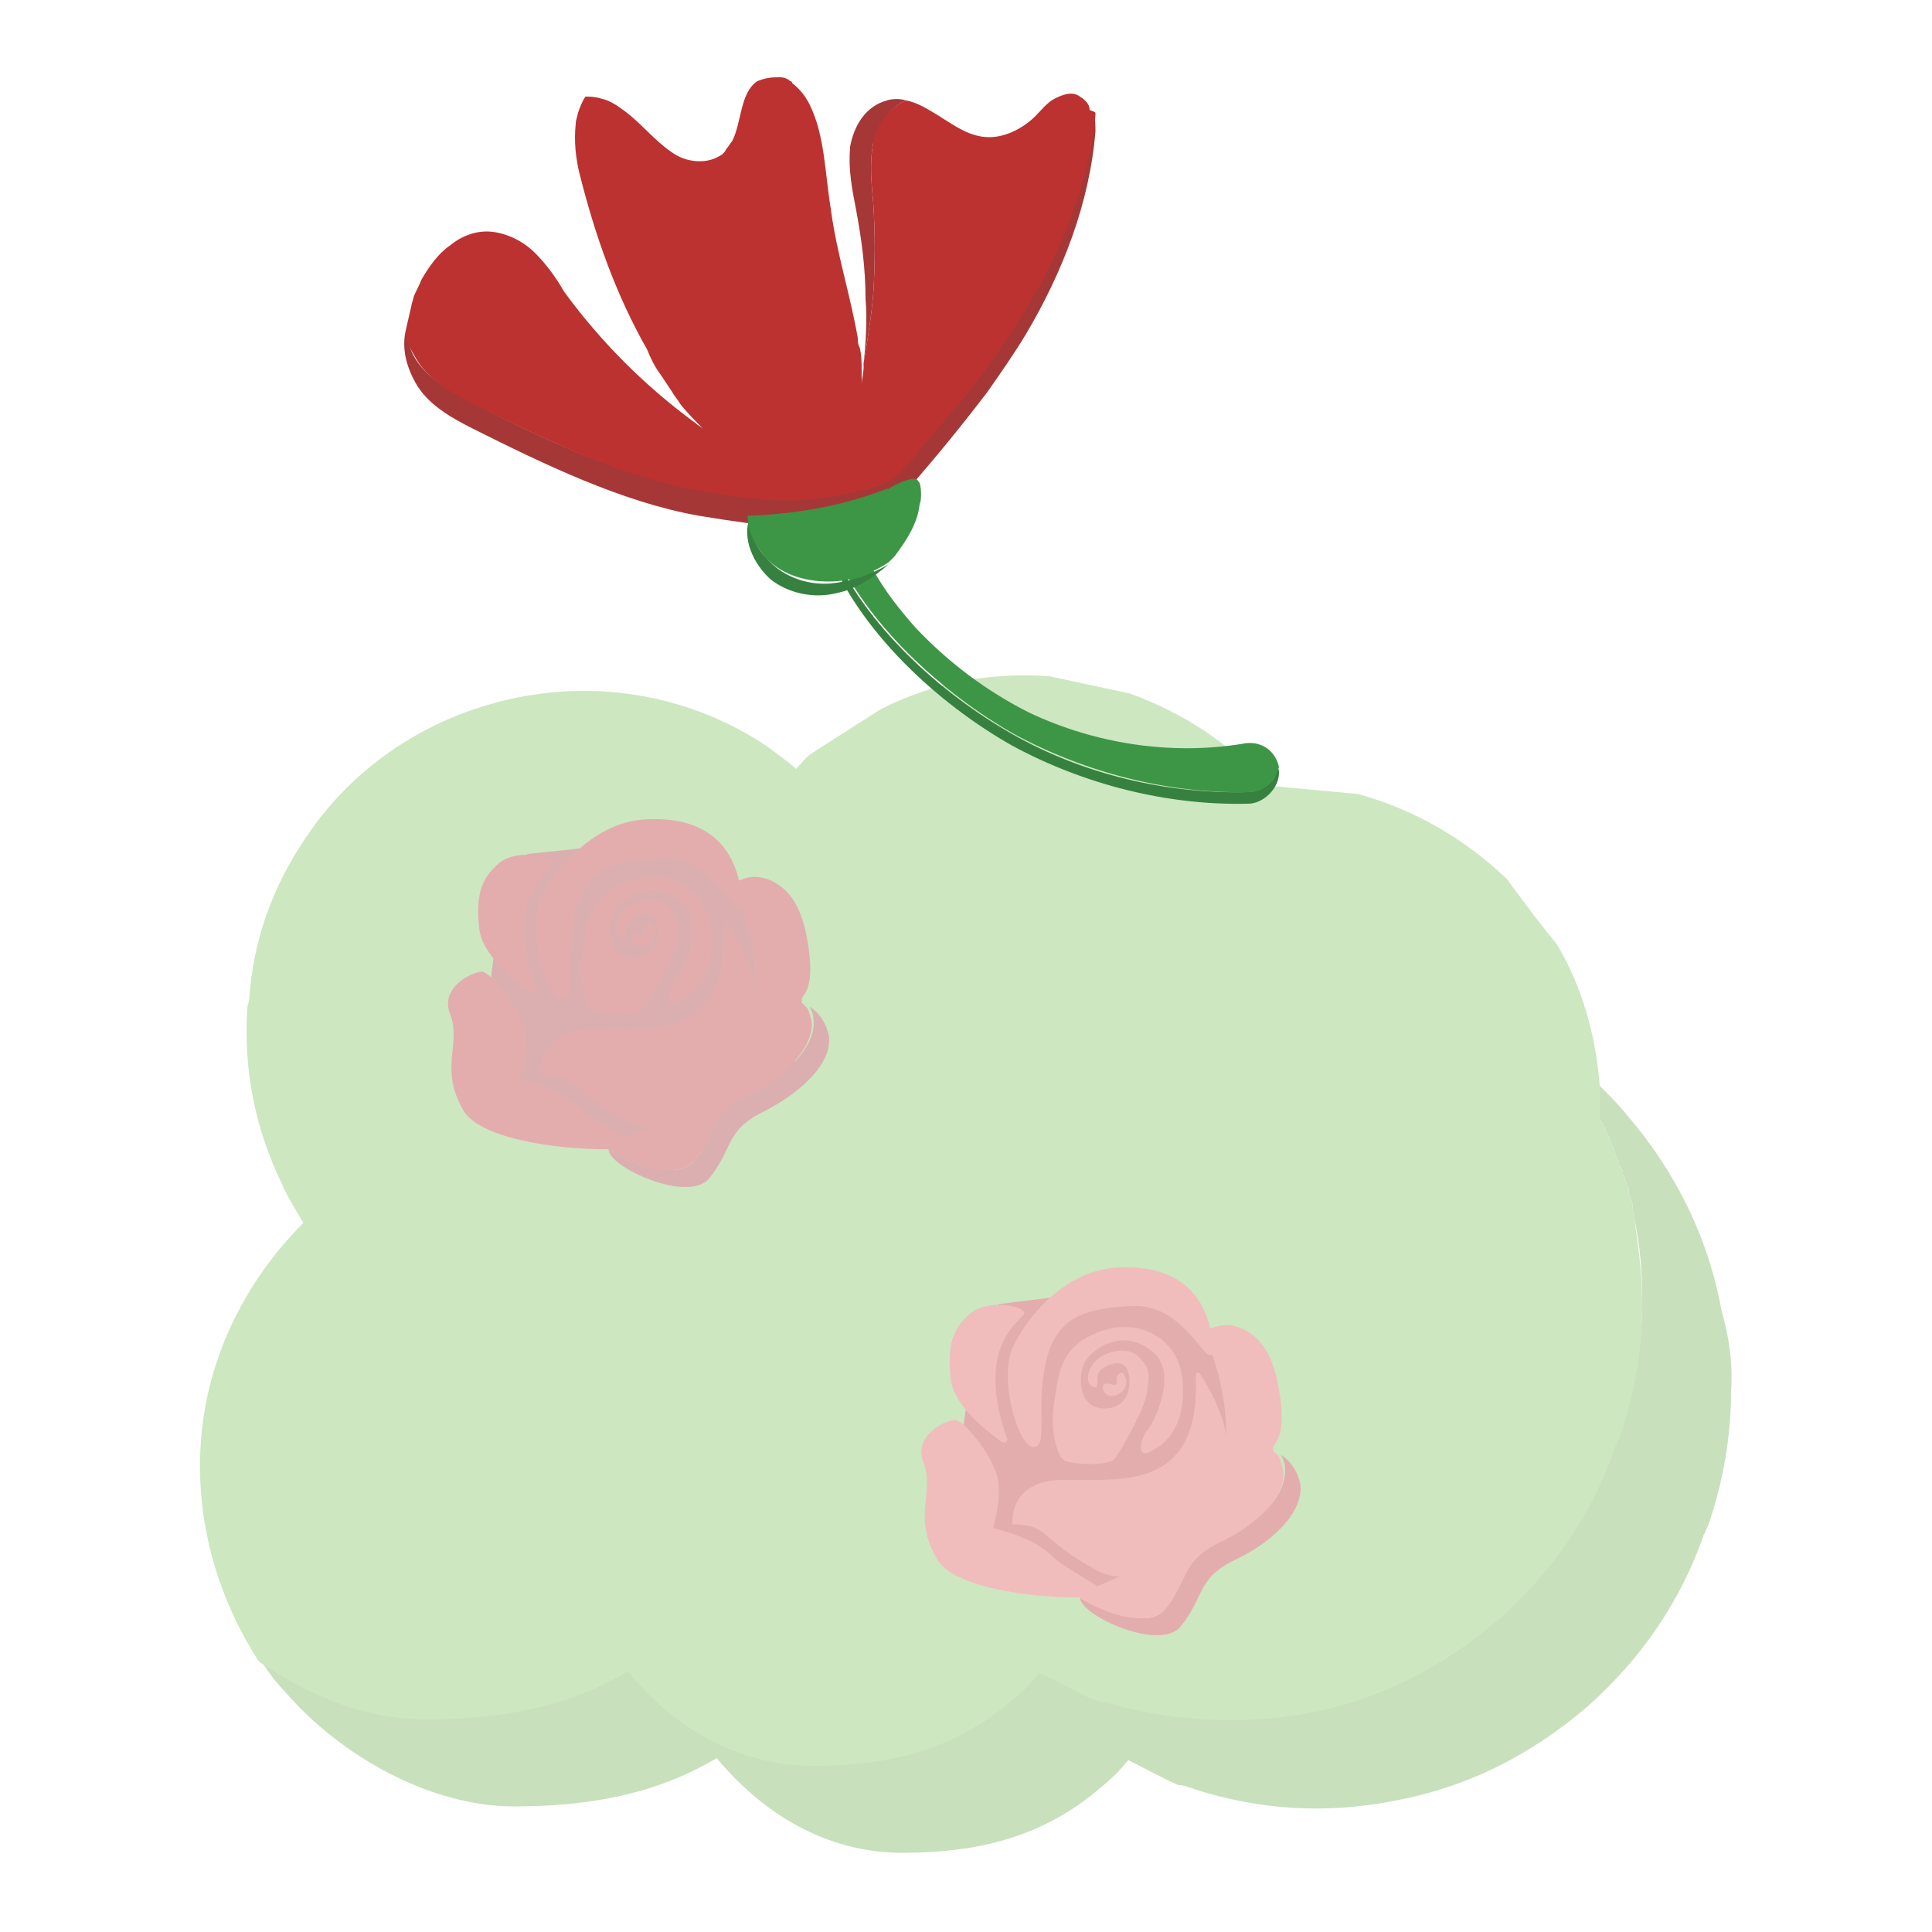 <?xml version="1.0" encoding="utf-8"?>
<!-- Generator: Adobe Illustrator 25.4.1, SVG Export Plug-In . SVG Version: 6.00 Build 0)  -->
<svg version="1.1" xmlns="http://www.w3.org/2000/svg" xmlns:xlink="http://www.w3.org/1999/xlink" x="0px" y="0px"
	 viewBox="0 0 100 100" style="enable-background:new 0 0 100 100;" xml:space="preserve">
<style type="text/css">
	.st0{display:none;}
	.st1{display:inline;}
	.st2{fill:#36813F;}
	.st3{fill:#3D9645;}
	.st4{fill:#81C462;}
	.st5{fill:#A53837;}
	.st6{fill:#BC3231;}
	.st7{opacity:0.2;}
	.st8{fill:#404041;}
	.st9{fill:#76B257;}
	.st10{fill:#404041;stroke:#404041;stroke-miterlimit:10;}
	.st11{fill:#317439;}
	.st12{fill:#D95B58;}
	.st13{fill:#D87D7B;}
	.st14{fill:#4EA446;}
	.st15{opacity:0.4;}
	.st16{display:inline;fill:#81C462;}
</style>
<g id="house_plants" class="st0">
	<g class="st1">
		<g>
			<path class="st2" d="M48.9,48.5l-0.8-8.1c0-0.1,0-0.1-0.1-0.1c-1.1-0.7-13.6-8.8-17.7-21c-0.1-0.2,0-0.4,0.2-0.5c0,0,0,0,0,0.1
				c4.1,12.2,16.6,20.3,17.7,21c0.1,0,0.1,0.1,0.1,0.1l0.9,8.2C49.2,48.4,49,48.6,48.9,48.5"/>
			<path class="st2" d="M47.7,36.7L46.9,29c0,0,0-0.1,0-0.1c-0.4-0.6-5.3-7.1-7.2-15.2c0-0.2,0.1-0.4,0.2-0.5c0,0,0,0,0,0
				c2,8.2,6.8,14.7,7.2,15.2c0,0,0,0.1,0,0.1l0.8,7.9C47.9,36.6,47.8,36.7,47.7,36.7"/>
			<path class="st2" d="M50.4,63.2l-1.1-10.7c0-0.1-0.1-0.2-0.1-0.2c-1.8-0.4-20.5-5.6-22.5-21.1c0-0.2,0.1-0.3,0.2-0.4
				c2,15.5,20.8,20.6,22.5,21.1c0.1,0,0.1,0.1,0.1,0.2L50.7,63C50.7,63.2,50.6,63.2,50.4,63.2"/>
			<path class="st2" d="M53.2,73.2l-1.4,0.5c-0.1,0-0.2,0-0.3-0.2c-0.2-1.6-0.8-7.9-0.9-8.4c0-0.1-0.1-0.2-0.2-0.2
				c-1.6,0.1-13.3,0.6-23.8-15.5c-0.1-0.2-0.1-0.5,0.1-0.6c0,0,0,0.1,0.1,0.1C37.4,65.1,49,64.7,50.6,64.5c0.1,0,0.2,0.1,0.2,0.2
				c0.1,0.5,0.7,6.8,0.9,8.4c0,0.1,0.1,0.2,0.3,0.2l0.9-5.4c0,0.1,0.5,5.1,0.5,5.1C53.4,73.1,53.3,73.2,53.2,73.2"/>
			<path class="st2" d="M59.1,15.6C55,24.4,49.5,28,48.4,28.7c0,0-0.1,0.1-0.1,0.1c0,0-0.1,0.1-0.1,0.1l0-0.5c0-0.1,0-0.1,0.1-0.2
				c0,0,0.1,0,0.1-0.1c1.2-0.7,6.6-4.3,10.7-13.1c0.3-0.6,0.5-1.2,0.8-1.8c0.1,0.1,0.1,0.3,0.1,0.4C59.7,14.3,59.4,15,59.1,15.6"/>
			<path class="st2" d="M61.6,27C61.6,27,61.6,27,61.6,27c-3.9,8.6-10.7,12.9-12.1,13.7c-0.1,0-0.1,0.1-0.1,0.1c0,0-0.1,0-0.1,0.1
				l0-0.4c0-0.1,0-0.2,0.1-0.2c0,0,0.1,0,0.1-0.1c1.4-0.8,8.2-5.1,12.1-13.6c0,0,0,0,0-0.1c0.7-1.7,1.4-3.5,1.8-5.4
				c0.1,0.1,0.1,0.2,0.1,0.3C63,23.4,62.4,25.3,61.6,27"/>
			<path class="st2" d="M73.4,33.6L73.4,33.6c-5.5,12-20.4,17.8-22.5,18.6c0,0-0.1,0-0.1,0c0,0-0.1,0.1-0.1,0.1l0-0.4
				c0-0.1,0-0.2,0.1-0.2c0,0,0.1,0,0.1,0c2.1-0.8,17-6.5,22.5-18.5l0,0c0.1-0.2,0.2-0.4,0.2-0.5c0.1,0.1,0.1,0.3,0.1,0.4
				C73.6,33.2,73.5,33.4,73.4,33.6"/>
			<path class="st2" d="M52.6,64.7c0,0-0.1,0-0.1,0c0,0,0,0-0.1,0c0-0.1,0-0.2-0.1-0.4c0-0.1,0-0.2,0.1-0.2c0,0,0.1,0,0.1,0
				c1.9-0.7,13.1-5.4,16.6-13.5c0.5-1.1,0.8-2.2,1-3.4c0,0.1,0.1,0.2,0.1,0.3c-0.1,1.3-0.5,2.5-1,3.7C65.6,59.3,54.5,63.9,52.6,64.7
				"/>
			<path class="st3" d="M53.2,72.3c0,0.2,0.1,0.4,0.1,0.5L52,73.2c-0.1,0-0.2,0-0.3-0.2c-0.2-1.6-0.8-7.9-0.9-8.4
				c0-0.1-0.1-0.2-0.2-0.2C49,64.7,37.4,65.1,26.8,49c0,0-0.1-0.1-0.1-0.1c0,0,0.1,0,0.1,0c0,0,0.1,0,0.1,0
				c2.9-0.5,13.9-1.3,23,14.2c0.1,0.2,0.6,0,0.6-0.1l-0.1-0.8l-1-10c0-0.1-0.1-0.2-0.1-0.2c-1.8-0.5-20.5-5.6-22.5-21.1
				c0,0,0,0,0.1,0c0.1,0,0.1,0,0.2,0c2.4,0.4,12.1,2.7,21.4,17.6c0.1,0.2,0.4,0.2,0.4,0.2c0.1,0,0.3-0.2,0.2-0.3l-0.1-0.8L48.3,40
				c0-0.1,0-0.1-0.1-0.1c-1.1-0.7-13.6-8.8-17.7-21c0,0,0,0,0-0.1c0,0,0.1,0,0.1,0c0.1,0,0.2,0,0.2,0c3,1.4,12.8,6.9,16.5,17.7
				c0.1,0.2,0.4,0.1,0.4,0.1c0.1,0,0.2-0.1,0.2-0.2l-0.1-0.8l-0.7-7.1c0,0,0-0.1,0-0.1c-0.4-0.6-5.3-7.1-7.2-15.2c0,0,0,0,0,0
				c0,0,0.1,0,0.1,0c0.1,0,0.3,0,0.4,0.1c1.5,1.8,4.1,5.4,5.8,9.8c0.1,0.2,0.4,0.1,0.4-0.1c0-0.1,0-0.1,0-0.2c0-0.1,0-0.1,0-0.2
				c-0.5-3.4-1.2-7.9-1.4-12.2c0,0,0-0.1,0-0.1c-0.1-3.4,0.1-6.6,1-9.2c0-0.1,0.1-0.1,0.1-0.2c0.2-0.2,0.6-0.1,0.7,0.2
				c1.6,4.1,2.3,8.4,2.4,12.3c0,0,0,0.1,0,0.1c0.2,4.9-0.4,9.1-0.9,11.6c-0.2,0.8-0.3,1.5-0.5,1.9c0.1-0.4,0.3-0.7,0.4-1.1
				c0.3-0.9,0.7-1.7,1-2.5c0,0,0,0,0-0.1c3.3-6.9,8-9.5,10-10.3c0.2-0.1,0.4,0,0.5,0.1c-0.2,0.6-0.5,1.2-0.8,1.8
				c-4.1,8.9-9.6,12.4-10.7,13.1c0,0-0.1,0.1-0.1,0.1c-0.1,0-0.1,0.1-0.1,0.2l0,0.5c0,0,0,0.1,0,0.1l0.7,9.4c0,0.2,0.3,0.3,0.4,0
				c0-0.1,0.1-0.2,0.1-0.3c0.6-1.8,1.3-3.4,2-4.9c4.3-9.1,9.8-11.7,11.7-12.3c0.2-0.1,0.4,0,0.5,0.2c-0.5,2-1.1,3.8-1.8,5.4
				c0,0,0,0,0,0.1C57.7,35,50.9,39.4,49.5,40.1c-0.1,0-0.1,0.1-0.1,0.1c-0.1,0-0.1,0.1-0.1,0.2l0,0.4c0,0,0,0.1,0,0.1l1,8.8
				c0,0.2,0.3,0.2,0.4,0.1c8.2-17.2,19.9-17.6,22.6-17.4c0.1,0,0.2,0.1,0.3,0.1c-0.1,0.2-0.2,0.4-0.2,0.5l0,0
				c-5.5,12-20.4,17.8-22.5,18.5c0,0-0.1,0-0.1,0c-0.1,0-0.1,0.1-0.1,0.2l0,0.4c0,0,0,0.1,0,0.1l1,10.5c0,0.2,0.3,0.2,0.4,0.1
				c0.1-0.1,0.1-0.3,0.2-0.4l0,0c5.5-11.7,15-14.8,17.4-15.4c0.2,0,0.4,0,0.5,0.2c-0.2,1.2-0.5,2.3-1,3.4
				c-3.6,8.1-14.7,12.7-16.6,13.5c0,0-0.1,0-0.1,0c-0.1,0-0.1,0.1-0.1,0.2c0,0.1,0.1,0.2,0.1,0.4c0,0-0.1,0.1-0.1,0.2
				c0.2,0.9,0.3,1.7,0.5,2.4"/>
			<path class="st4" d="M68.5,36.6c-1,0.7-2.3,1.2-3.4,1.8c-1.4,0.8-2.8,1.7-4,2.8c-2.4,1.9-4.5,4.3-6.4,6.7c-0.2,0.2-0.4,0-0.3-0.2
				c1.5-2.9,3.6-5.3,6.1-7.4c1.1-1,2.4-1.8,3.6-2.6c1.2-0.8,2.8-1.7,4.2-1.9C68.6,35.7,69,36.3,68.5,36.6"/>
			<path class="st4" d="M67.6,51.7c-1,0.7-2.1,1-3.1,1.6c-1.3,0.7-2.5,1.6-3.7,2.5c-2.2,1.8-4.1,3.9-5.9,6.1c-0.1,0.2-0.4,0-0.3-0.2
				c1.4-2.6,3.3-4.8,5.5-6.7c1-0.9,2.1-1.6,3.3-2.3c1.1-0.7,2.5-1.6,3.8-1.8C67.7,50.9,68,51.4,67.6,51.7"/>
			<path class="st4" d="M30.8,35.7c1.1,0.9,2.4,1.4,3.6,2.2c1.5,1,2.9,2.1,4.2,3.3c2.5,2.3,4.7,5,6.7,7.8c0.2,0.2,0.4,0.1,0.3-0.2
				c-1.6-3.2-3.7-6-6.3-8.5c-1.2-1.1-2.5-2.2-3.8-3.1c-1.3-0.9-2.9-2.1-4.4-2.4C30.7,34.8,30.3,35.4,30.8,35.7"/>
			<path class="st4" d="M30.8,52c1.2,0.7,2.6,1,3.9,1.5c1.6,0.7,3.2,1.5,4.7,2.5c2.9,1.8,5.5,4.1,7.9,6.5c0.2,0.2,0.4,0,0.3-0.2
				C45.6,59.4,43,57,40,55.1c-1.4-0.9-2.8-1.7-4.3-2.4c-1.4-0.7-3.2-1.6-4.7-1.6C30.6,51,30.3,51.7,30.8,52"/>
			<path class="st4" d="M60.8,25.2c-0.6,0.8-1.4,1.3-2.1,2c-0.9,0.9-1.7,1.8-2.4,2.8c-1.4,1.9-2.6,4.1-3.6,6.2
				c-0.1,0.2-0.3,0.1-0.2-0.1c0.7-2.4,1.8-4.6,3.3-6.6c0.7-0.9,1.4-1.8,2.2-2.6c0.8-0.8,1.7-1.8,2.6-2.3
				C60.8,24.6,61.1,24.9,60.8,25.2"/>
			<path class="st4" d="M34.6,23.8c0.7,0.7,1.5,1.2,2.2,1.9c0.9,0.8,1.8,1.7,2.6,2.7c1.5,1.8,2.8,3.9,4,6c0.1,0.2,0.3,0.1,0.2-0.1
				c-0.9-2.4-2.1-4.5-3.7-6.4c-0.7-0.9-1.5-1.7-2.3-2.5c-0.8-0.8-1.8-1.7-2.7-2.1C34.6,23.2,34.3,23.5,34.6,23.8"/>
			<path class="st4" d="M57.9,16.1c-0.6,0.6-1.2,1-1.8,1.5c-0.7,0.7-1.5,1.4-2.1,2.2c-1.2,1.5-2.4,3.2-3.4,4.9
				c-0.1,0.1-0.2,0.1-0.2-0.1c0.8-1.9,1.8-3.7,3.1-5.2c0.6-0.7,1.2-1.4,1.9-2c0.7-0.6,1.5-1.4,2.2-1.7C58,15.5,58.2,15.8,57.9,16.1"
				/>
			<path class="st4" d="M41.3,16.5c0.3,0.6,0.7,1,1,1.6c0.4,0.7,0.8,1.4,1.2,2.2c0.7,1.4,1.3,3,1.9,4.5c0,0.1,0.1,0.1,0.1,0
				c-0.4-1.7-1.1-3.2-1.8-4.7c-0.3-0.7-0.7-1.4-1.1-2c-0.4-0.6-0.8-1.4-1.2-1.8C41.3,16.1,41.2,16.3,41.3,16.5"/>
			<path class="st4" d="M47.4,19.1c0-1,0.2-1.9,0.3-2.8c0.1-1.2,0.1-2.4,0.1-3.7c-0.1-2.3-0.5-4.7-1-7.1c0-0.2,0.1-0.2,0.2,0
				c0.9,2.4,1.3,4.8,1.4,7.2c0.1,1.1,0.1,2.3,0,3.3c-0.1,1.1-0.1,2.4-0.5,3.3C47.8,19.6,47.4,19.5,47.4,19.1"/>
		</g>
		<g>
			<path class="st5" d="M69.1,73.5l-4.7,21.4c-0.6,2.6-2.9,4.5-5.6,4.5h-13c-2.3,0-4.3-1.3-5.2-3.3c0.9,0.6,1.9,0.9,3.1,0.9h13
				c2.7,0,5-1.9,5.6-4.5l4.6-20.7h0.9c0.1,0,0.2,0,0.3,0C68.7,72,69.2,72.7,69.1,73.5z"/>
			<path class="st6" d="M66.8,71.8l-4.6,20.7c-0.6,2.6-2.9,4.5-5.6,4.5h-13c-1.1,0-2.2-0.3-3.1-0.9c-0.2-0.4-0.3-0.8-0.4-1.2
				l-4.7-21.4c0-0.1,0-0.2,0-0.3c0-0.8,0.7-1.4,1.5-1.4h14v0h2.8v0H66.8z"/>
		</g>
	</g>
</g>
<g id="fruit_trees" class="st0">
	<g class="st1">
		<g class="st7">
			<path class="st2" d="M75,69.7c-3.7,0-7.2-0.6-10.3-2.2c-1.9,1.4-3.9,2.5-6.2,3.3L52.8,72c-4.1,0.3-8.1-0.5-11.8-2.3
				c-1.6-1.1-3.2-2.2-4.9-3.3c-0.3-0.2-0.5-0.5-0.7-0.7c-0.8,0.4-1.6,0.7-2.4,1c-1.6,0.3-3.2,0.7-4.8,1c-3.4,0.2-6.7-0.4-9.8-1.9
				c-1.4-0.9-2.7-1.8-4.1-2.7c-2.3-2.1-4.1-4.7-5.2-7.6c0.4,0.4,0.9,0.9,1.3,1.3c1.4,0.9,2.7,1.8,4.1,2.7c3.1,1.5,6.4,2.2,9.8,1.9
				c1.6-0.3,3.2-0.7,4.8-1c0.8-0.3,1.6-0.6,2.4-1c0.2,0.2,0.5,0.5,0.7,0.7c1.6,1.1,3.2,2.2,4.9,3.3c3.7,1.8,7.7,2.6,11.8,2.3
				l5.7-1.2c2.3-0.8,4.3-1.9,6.2-3.3c3.1,1.7,6.5,2.2,10.3,2.2c10.1,0,17.7-10.4,17-19.9c-0.1-1.7-0.5-3.4-1.1-5
				c2.9,3.1,4.7,7.1,5,11.3C92.7,59.3,85.1,69.7,75,69.7z"/>
			<path class="st3" d="M71.1,63.4c-3.7,0-7.2-0.6-10.3-2.2c-1.9,1.4-3.9,2.5-6.2,3.3l-5.7,1.2c-4.1,0.3-8.1-0.5-11.8-2.3
				c-1.6-1.1-3.2-2.2-4.9-3.3c-0.3-0.2-0.5-0.5-0.7-0.7c-0.8,0.4-1.6,0.7-2.4,1c-1.6,0.3-3.2,0.7-4.8,1c-3.4,0.2-6.7-0.4-9.8-1.9
				c-1.4-0.9-2.7-1.8-4.1-2.7C10,56.5,9.6,56,9.1,55.6c-0.6-1.6-1-3.4-1.1-5.1c-0.4-5,1.3-10.1,4.6-13.9c2-2.2,4.3-3.9,7.1-5
				c0.8-4.9,3.8-9.7,7.9-12.5C27.4,9.9,34.9,0,44.7,0c5.1,0,9.7,1.1,13.6,4.5c0.4,0.4,0.8,0.8,1.2,1.2c0,0.1,0.1,0.1,0.1,0.2
				c1.7,1.8,3,4,3.8,6.3c4.5,0.3,8.5,1.6,12.1,4.7c0.5,0.4,1,0.9,1.4,1.4c2.9,3.2,4.8,7.3,5.1,11.7c0,0.5,0.1,0.9,0,1.4
				c0,1.1-0.1,2.3-0.3,3.4c1.4,0.7,2.7,1.5,3.9,2.6c0.4,0.4,0.8,0.8,1.2,1.2c0.6,1.6,1,3.3,1.1,5C88.8,53,81.2,63.4,71.1,63.4z"/>
			<polygon class="st8" points="61.3,61.7 60.7,61.2 55,65.1 53.8,52.6 51.9,52.6 49.7,73.9 46.4,71.6 45.8,72.2 49.4,77.4 
				47.1,100 58.5,100 55.5,70.2 			"/>
		</g>
		<g>
			<path class="st9" d="M37.7,43.3c-3.8,1.4-5.1,1.1-9,0.1c-2.1-0.5-4.3-1.3-5.6-3c-1.3-1.6-1.7-3.7-1.5-5.8c0.2-2,1-4,2-5.7
				c1.1-1.9,2.3-3.9,3.8-5.6c-0.4,0.6-0.8,1.3-1.2,2c-0.9,1.7-1.7,3.4-1.9,5.3c-0.2,1.9,0.2,3.9,1.4,5.3c1.3,1.5,3.3,2.3,5.2,2.7
				c3.6,0.9,4.9,1.2,8.4-0.1c2.8-1,6.2-3,7.7-5.6c0,0.6,0,1.3-0.1,1.9C46.3,38.9,41.4,41.8,37.7,43.3"/>
			<path class="st4" d="M46.9,32.9c-1.5,2.6-4.9,4.6-7.7,5.6c-3.5,1.3-4.7,1-8.4,0.1c-1.9-0.5-3.9-1.2-5.2-2.7
				c-1.2-1.5-1.6-3.5-1.4-5.3c0.2-1.9,1-3.7,1.9-5.3c0.4-0.7,0.7-1.3,1.2-2c0.9-1,1.8-2,2.8-2.9c2.2-2,4.5-4.3,7.5-5
				c0.7-0.2,1.3-0.2,1.9-0.2c0.6,0,1.1,0.2,1.6,0.4c1.2,0.6,2.2,1.6,3,3c0.6,1.1,0.9,2.3,1.1,3.6c0.4,2.3,0.8,4.7,1.3,7
				C46.6,30.4,46.8,31.7,46.9,32.9"/>
			<path class="st10" d="M42.9,12c-0.3-0.2-0.8-0.1-1.3,0.3c-0.4,0.4-0.8,0.9-1.1,1.3l-1.1,1.6c-0.2,0.3-0.4,0.6-0.5,0.9
				c-0.2,0.7,0.3,1.2,0.8,1.3c0.7,0.1,1.3-0.6,1.3-1.3c0-0.7,0.3-1.4,0.6-2.1C42,13.3,43.4,12.4,42.9,12"/>
		</g>
		<g>
			<path class="st5" d="M46.8,76.2c-2.8,3.4-5.9,5.7-10.7,6.2c-7.6,0.9-15.4-3.5-15.8-8.6c2.6,2.9,7.7,4.8,12.7,4.2
				c4.4-0.5,7.1-2.6,9.7-5.7c3.6-4.4,2.3-9.2-0.3-12.1C47.3,61.6,52.4,69.4,46.8,76.2"/>
			<path class="st6" d="M42.7,72.4c-2.6,3.1-5.4,5.2-9.7,5.7c-5,0.6-10.1-1.4-12.7-4.2c-0.1-1.9,0.8-4,3.3-5.8
				c3-2.3,5.9,0.2,9.2-1.6c2-1.1,3.5-3.1,5.1-4.9c1.2-1.4,2.9-1.7,4.6-1.3C45,63.2,46.3,68,42.7,72.4"/>
			<path class="st11" d="M39.4,59.4c-0.3,1.8-1.2,4.4-3.4,4.5c-0.2,0-0.4,0-0.6,0c2.1-0.2,3-2.7,3.3-4.5c0.1-0.6,1-2.5,0-2.9
				c0.1,0,0.1,0,0.2,0c0.1,0,0.3,0,0.4,0C40.5,56.7,39.5,58.8,39.4,59.4"/>
			<path class="st2" d="M38.6,59.4c-0.3,1.7-1.2,4.3-3.3,4.5c-0.1,0-0.2,0-0.3,0c-0.2,0-0.3,0.1-0.5,0.2c-0.6,0.4-0.4,1.4-0.5,2.2
				c-0.1,0.5-0.3,0.9-0.7,1.2c-0.3,0.2-0.7,0.3-0.9,0.1c0,0-0.1-0.1-0.1-0.1c-0.1-0.1,0-0.3,0-0.5c0.3-0.7,0.9-1.4,0.8-2.2
				c-0.1-0.8-0.8-1.3-1.2-2.1c-0.4-0.9-0.1-1.9,0.5-2.7c0.1-0.2,0.2-0.3,0.4-0.4c1.6-1.5,3.5-2.7,5.7-3.1
				C39.6,56.9,38.7,58.8,38.6,59.4"/>
			<path class="st4" d="M33.7,63.2c0.3-0.4,0.5-1,0.7-1.5c0.3-0.6,0.7-1.2,1.1-1.7c0.8-1,1.8-1.9,2.8-2.6c0.1-0.1,0-0.2-0.1-0.1
				c-1.2,0.6-2.2,1.4-3.1,2.4c-0.4,0.5-0.8,1-1.1,1.5c-0.3,0.5-0.7,1.2-0.8,1.8C33.4,63.2,33.6,63.4,33.7,63.2"/>
			<path class="st10" d="M30.2,60.4c-0.2,0-0.3,0.6-0.1,1.3c0.1,0.6,0.4,1.3,0.6,2c0.3,0.7,0.5,1.4,0.8,2.2c0.2,0.4,0.3,0.8,0.5,1.2
				c0.4,0.8,0.8,0.8,1.1,0.4c0.3-0.5-0.1-1.6-0.6-2.1c-0.5-0.5-0.9-1.3-1.2-2.2C30.9,62.2,30.7,60.4,30.2,60.4"/>
		</g>
	</g>
</g>
<g id="veggies" class="st0">
	<g class="st1">
		<path class="st6" d="M28,96.2c-1.5-0.4-2.9-1.7-4-3.5c0.9,1,1.9,1.8,2.9,2c4.7,1.2,13.3-5.5,15-13.2c0.4-1.7,0-3.4-0.9-5
			c1.7,1.9,2.5,4.2,2,6.5C41.3,90.7,32.6,97.4,28,96.2z"/>
		<path class="st12" d="M26.9,94.7c-1-0.3-2-1-2.9-2c-2.5-4-3.9-10.4-2.2-15c1.5-4.1,6.7-6.5,12.5-5c2.8,0.7,5.1,2.1,6.7,3.9
			c0.9,1.6,1.3,3.3,0.9,5C40.2,89.2,31.5,95.9,26.9,94.7z"/>
		<path class="st13" d="M30.2,83.1c0.7-0.6,1.1-1.3,1.3-2.2c0.1-0.8,0.2-1.5,0.2-2.3c0-0.3-0.5-0.4-0.6-0.1
			c-0.4,0.6-0.8,1.1-1.4,1.6c-0.6,0.5-0.9,1.1-1.3,1.7C27.6,82.9,29.3,83.9,30.2,83.1z"/>
		<path class="st13" d="M35.4,83.3c0.7-0.6,1.1-1.3,1.3-2.2c0.1-0.8,0.2-1.5,0.2-2.3c0-0.3-0.5-0.4-0.6-0.1
			c-0.4,0.6-0.8,1.1-1.4,1.6c-0.6,0.5-0.9,1.1-1.3,1.7C32.8,83.1,34.5,84.2,35.4,83.3z"/>
		<path class="st13" d="M28.5,92.4c0.7-0.6,1.1-1.3,1.3-2.2c0.1-0.8,0.2-1.5,0.2-2.3c0-0.3-0.5-0.4-0.6-0.1
			c-0.4,0.6-0.8,1.1-1.4,1.6c-0.6,0.5-0.9,1.1-1.3,1.7C26,92.2,27.6,93.2,28.5,92.4z"/>
		<path class="st13" d="M25.5,87.7c0.7-0.6,1.1-1.3,1.3-2.2c0.1-0.8,0.2-1.5,0.2-2.3c0-0.3-0.5-0.4-0.6-0.1
			c-0.4,0.6-0.8,1.1-1.4,1.6c-0.6,0.5-0.9,1.1-1.3,1.7C22.9,87.5,24.6,88.6,25.5,87.7z"/>
		<path class="st13" d="M34.4,89.9c0.7-0.6,1.1-1.3,1.3-2.2c0.1-0.8,0.2-1.5,0.2-2.3c0-0.3-0.5-0.4-0.6-0.1
			c-0.4,0.6-0.8,1.1-1.4,1.6c-0.6,0.5-0.9,1.1-1.3,1.7C31.8,89.7,33.5,90.8,34.4,89.9z"/>
		<path class="st13" d="M24.3,80.9c0.7-0.6,1.1-1.3,1.3-2.2c0.1-0.8,0.2-1.5,0.2-2.3c0-0.3-0.5-0.4-0.6-0.1
			c-0.4,0.6-0.8,1.1-1.4,1.6c-0.6,0.5-0.9,1.1-1.3,1.7C21.7,80.7,23.4,81.7,24.3,80.9z"/>
		<path class="st3" d="M40.5,71.8c-1.3,1.6-5.2,7.2-10.1,4.1c-1.1-0.7-1.8-2-2.4-3.1c-0.3-0.5-1.8-3-1.9-4.4
			c0.5,1.3,1.4,2.8,1.6,3.2c0.6,1.1,1.3,2.4,2.4,3.1c4.4,2.9,8.1-1.5,9.7-3.5C40.6,70.9,41.2,71,40.5,71.8z"/>
		<path class="st14" d="M39.8,71.1c-1.6,2-5.3,6.4-9.7,3.5c-1.1-0.7-1.8-2-2.4-3.1c-0.2-0.4-1.1-1.9-1.6-3.2c0-0.5,0.1-0.8,0.4-0.9
			c0,0,0.1,0,0.1,0c1.6-0.2,3.2,5,3.6,6c-0.3-1.2-0.5-2.4-0.7-3.6c-0.1-0.5-0.3-4,0.8-3.6c0.2,0,0.3,0.2,0.4,0.4
			c0.2,0.4,0.2,0.9,0.3,1.3c0.1,0.3,0.1,0.6,0.1,0.7c0.2,0.5,0.3,1,0.5,1.6c0.3-0.8,0.7-1.9,1.2-2.7c0.3-0.7,0.8-1.7,1.2-0.9
			c0.2,0.4,0.3,1.1,0.4,2.3c0,0,0,0,0,0c0,0.5,0,1.1-0.1,1.6c0.1-0.1,0.2-0.2,0.3-0.3c0.3-0.3,1.8-1.8,2.7-2c0,0,0,0,0,0
			c0.3-0.1,0.5,0,0.6,0.3c0.2,0.5-1.1,1.8-1.3,2.3c0,0-0.1,0.1-0.1,0.1c-0.7,1.1-1.3,2.1-2,3.2c0.8-1.1,2.2-1.9,3.3-2.5
			C38.2,71.6,39.1,71.2,39.8,71.1z"/>
	</g>
	<g class="st1">
		<path class="st3" d="M34.9,32.2c0-0.1,0-0.2,0-0.3c-0.4-0.1-0.9,0.1-1.5,0.4c0,0-0.1,0.1-0.1,0.1c-2.8,1.8-4.4,4.9-7.4,6.5
			c0,0,0,0,0,0c-0.2,0.1-0.5,0.3-0.7,0.4c0.1-0.4,0.3-0.8,0.4-1.2c1-2.9,1.9-5.8,2.9-8.7c0.1-0.2,0-0.3-0.2-0.4
			c-0.1-0.1-0.2-0.1-0.3-0.1c-0.4-0.2-0.8-0.2-1.1,0c-1.7,1.2-2.3,5.5-2.8,6.8c-0.6,1.3-1.2,1.9-2.3,2.5c-0.2,0.1-0.4,0.2-0.6,0.3
			c-0.4,0.2-0.7,0.3-1.1,0.5c0,0-0.1,0-0.1,0.1c0,0,0,0,0,0c-0.1,0.1-0.3,0.2-0.4,0.2c0-0.3-0.1-0.6-0.1-0.9c-0.2-2-0.5-4.1-0.7-6.1
			c-0.1-0.7,0-1.9-0.6-2.5c-0.1-0.1-0.3-0.2-0.5-0.3c-0.4-0.1-0.7-0.1-0.9,0c-1.3,1.1-1.1,5-1.1,6c0,2.3,0.5,4.9-0.4,7
			c-0.9,1.9-8.9,12.5-9.5,14.5c-0.1,0.3-0.1,0.4-0.1,0.6c0,0,0,0,0,0c0.7,0.6,2.1,0.9,2.9,1.3c1.4,0.6,2.7,1.1,4.1,1.7c0,0,0,0,0,0
			c0.1,0.1,0.3,0,0.4-0.2c2.1-4.4,10.9-17.5,14.6-20.6c1.6-1.4,3.5-2.6,5.1-4.1C33.3,34.7,34.8,33.4,34.9,32.2z"/>
		<path class="st2" d="M25.5,39c0.1,0,0.2-0.1,0.3-0.1c-0.2,0.1-0.5,0.3-0.7,0.4c0.1-0.4,0.3-0.8,0.4-1.2c1-2.9,1.9-5.8,2.9-8.7
			c0.1-0.2,0-0.3-0.2-0.4c-0.1-0.1-0.2-0.1-0.3-0.1c-0.4-0.2-0.8-0.2-1.1,0c0.4-0.3,0.9-0.4,1.5-0.2c0.1,0,0.2,0.1,0.3,0.1
			c0.1,0.1,0.2,0.2,0.2,0.4c-1,2.9-1.9,5.8-2.9,8.7C25.8,38.2,25.6,38.6,25.5,39z"/>
		<path class="st2" d="M19.8,38.9c-0.1,0.1-0.3,0.2-0.4,0.2c0-0.3-0.1-0.6-0.1-0.9c-0.2-2-0.5-4.1-0.7-6.1c-0.1-0.7,0-1.9-0.6-2.5
			c-0.1-0.1-0.3-0.2-0.5-0.3c-0.4-0.1-0.7-0.1-0.9,0c0.3-0.3,0.8-0.4,1.3-0.2c0.2,0.1,0.4,0.2,0.5,0.3c0.6,0.6,0.5,1.8,0.6,2.5
			c0.2,2,0.5,4.1,0.7,6.1C19.8,38.3,19.8,38.6,19.8,38.9z"/>
		<path class="st2" d="M32.9,36.2c-1.6,1.5-3.5,2.6-5.1,4.1c-3.7,3.2-12.6,16.2-14.6,20.6c-0.1,0.1-0.2,0.2-0.4,0.2
			c-1.4-0.6-2.7-1.1-4.1-1.7c-0.8-0.4-2.2-0.6-2.9-1.3c-0.3-0.3-0.4-0.5-0.4-0.8c0,0,0,0,0,0c0.7,0.6,2.1,0.9,2.9,1.3
			c1.4,0.6,2.7,1.1,4.1,1.7c0.1,0.1,0.3,0,0.4-0.2c2.1-4.4,10.9-17.5,14.6-20.6c1.6-1.4,3.5-2.6,5.1-4.1c0.8-0.8,2.3-2.1,2.4-3.2
			c0-0.1,0-0.2,0-0.3c0.3,0.1,0.5,0.4,0.4,1.1C35.2,34.1,33.7,35.4,32.9,36.2z"/>
		<path class="st2" d="M45.6,29.8C45.6,29.8,45.6,29.8,45.6,29.8c-0.7-1.2-1.9-2.2-3.2-2.9c-0.6-0.3-0.8-0.8-0.7-1.3
			c0.1-0.4,0.2-0.7,0.2-1.1c0.1-1-0.2-2-0.8-3.1c-0.1-0.2-0.3-0.5-0.5-0.7c-0.8-1.1-2.2-2.2-3.6-2.5c-0.5-0.1-1-0.5-1.2-0.9
			c-0.7-1.5-2.2-2.6-4.2-2.2c-0.6,0.1-1.2-0.1-1.6-0.5c-0.9-0.9-2.1-1.6-3.7-1.7c-1.3-0.1-2.2,0.2-2.8,0.6c-0.5,0.4-1.2,0.2-1.9,0
			c-5.1-1.6-6.9-1.3-8.9,1.9c-0.2,0.3-0.6,0.6-1.1,0.6c-1,0.1-3.2,0.2-4.2,2.7C7.2,19.6,7,20.3,7,21c-0.1,2.4,1.6,3.4,2.8,4.6
			c0,0,0.1,0.1,0.1,0.1c0.5,0.6,0.6,1.3,0.7,2.1c0.1,0.1,0.2,0.2,0.3,0.2c0.7,0.5,1.6,0.9,2.4,1c0.6,0.1,1.1,0.4,1.3,0.9
			c0.3,0.6,0.8,1.1,1.7,1.4c1.2,0.5,2.4,0.4,3.5,0.1c0.6-0.2,1.4,0,1.8,0.5c1.4,1.5,3.6,2.8,5.3,2.6c0.5-0.1,1.1,0.1,1.5,0.4
			c0.4,0.4,0.9,0.7,1.6,0.9c0.4,0.1,0.8,0.1,1.1,0.1c0.4-0.1,0.8,0,1.2,0.2c2.3,1.4,5.2,2.2,7.5,1c1.1-0.6,1.7-1.5,1.7-2.6
			c0-0.5,0.3-0.8,0.8-1C44.2,33,45.6,31.6,45.6,29.8z"/>
		<path class="st11" d="M43,36.1c-0.5,0.1-0.9,0.5-0.8,1c0,1-0.6,2-1.7,2.6c-2.3,1.1-5.2,0.3-7.5-1c-0.4-0.2-0.8-0.3-1.2-0.2
			c-0.3,0.1-0.7,0-1.1-0.1c-0.7-0.2-1.1-0.5-1.6-0.9c-0.4-0.4-1-0.5-1.5-0.4c-1.7,0.3-3.8-1-5.3-2.6c-0.4-0.5-1.2-0.7-1.8-0.5
			c-1.1,0.3-2.4,0.3-3.5-0.1c-1-0.4-1.4-0.9-1.7-1.4c-0.2-0.5-0.7-0.8-1.3-0.9c-0.8-0.1-1.7-0.4-2.4-1c-1-0.7-1-1.8-1-2.8
			c0.1,0.1,0.2,0.2,0.3,0.2c0.7,0.5,1.6,0.9,2.4,1c0.6,0.1,1.1,0.4,1.3,0.9c0.3,0.6,0.8,1.1,1.7,1.4c1.2,0.5,2.4,0.4,3.5,0.1
			c0.6-0.2,1.4,0,1.8,0.5c1.4,1.5,3.6,2.8,5.3,2.6c0.5-0.1,1.1,0.1,1.5,0.4c0.4,0.4,0.9,0.7,1.6,0.9c0.4,0.1,0.8,0.1,1.1,0.1
			c0.4-0.1,0.8,0,1.2,0.2c2.3,1.4,5.2,2.2,7.5,1c1.1-0.6,1.7-1.5,1.7-2.6c0-0.5,0.3-0.8,0.8-1c1.9-0.5,3.3-1.9,3.3-3.8c0,0,0,0,0,0
			c0.5,0.8,0.8,1.7,0.8,2.6C46.3,34.2,45,35.6,43,36.1z"/>
	</g>
	<g class="st1">
		<path class="st3" d="M64.8,6.5c-2,0.6-0.8,4-0.4,5.2c1,3,2.7,5.7,4.4,8.4c2.1,3.3,4.2,6.7,6,10.2c0.9,1.8,1.5,3.8,1.9,5.9
			c-0.3-0.5-0.7-1-1-1.5c-0.5-1.1-1.1-2.2-1.8-3.3c-0.4-0.5-0.7-0.9-1.1-1.4c-2.6-4.4-5-8.9-6.9-13.6c-1.4-3.5-3-7.5-5.8-10.1
			c-1.3-1.2-5-2.9-6.3-0.7c-0.5,0.8,0,1.9,0.3,2.8c0.5,1.7,1.2,3.3,2.1,4.9c1.8,3.3,4.2,6.3,6.8,9c2.7,2.8,5.9,5.1,8.6,8
			c0.8,1.3,1.7,2.6,2.6,3.9c-1-0.8-2-1.6-2.9-2.4c-2.7-2.4-5.3-5-7.9-7.5c-2.2-2.2-4.4-4.4-7.2-5.8c-1.1-0.6-3.9-2.2-5-0.9
			c-1.3,1.5,1.3,4.5,2.1,5.6c2,2.6,4.6,4.6,7.5,5.9c2.5,1.1,5,2.2,7.4,3.6c-0.1,0-0.2-0.1-0.3-0.1c-4.3-1.5-11.1-3.2-15,0.1
			c-1.1,0.9-1.9,2.4-0.4,3.4c1.8,1.1,3.8-1,5.3-1.8c3.5-1.8,7.2-1.8,10.8-0.1c2.4,1.1,5.2,2.4,7.6,4c0.3-0.3,0.6-0.5,0.9-0.8
			c0.4-0.4,0.8-0.8,1.2-1.2c-0.3-2.7-1.3-4.8-2.5-7.3c-1.5-3.2-0.7-7.1-1.7-10.5c-0.7-2.7-2-5.3-3.8-7.6C69.2,9.4,66.7,5.9,64.8,6.5
			z"/>
		<path class="st12" d="M85.8,31.4c-0.3-0.3-0.6-0.6-0.9-0.8c-3.7-1.5-7.8-0.2-10.1,3c-2.4,1.9-4,5-4.4,7.8
			c-0.5,3.9,1.4,7.9,4.5,10.3c3.5,1.5,7.5,1,11.3,0.7c1.4,0.4,2.7,0.9,3.9,1.9c0.7,0.3,1.3,0.6,2,1.1c0.1-0.1,0.2-0.2,0.2-0.4
			c-0.2-2.8-1.1-5.3-1.7-8.1c-0.7-3.3-0.2-6.5-0.8-9.7C89.3,34.6,87.9,32.5,85.8,31.4z"/>
		<path class="st6" d="M90.2,54.3c-0.6-0.3-1.2-0.4-1.8-0.6c-4.5,0.4-9.3,1-13.2-1.8c-0.1-0.1-0.2-0.1-0.3-0.2
			c3.5,1.5,7.5,1,11.3,0.7C87.6,52.8,88.9,53.4,90.2,54.3z"/>
		<path class="st6" d="M92,38.5c0.6,3.2,0.1,6.5,0.8,9.7c0.6,2.7,1.5,5.3,1.7,8.1c0,0.5-0.6,0.7-0.9,0.4c-0.5-0.5-1-0.9-1.5-1.2
			c0.1-0.1,0.2-0.2,0.2-0.4c-0.2-2.8-1.1-5.3-1.7-8.1c-0.7-3.3-0.2-6.5-0.8-9.7c-0.5-2.6-1.9-4.7-4-5.8c-0.3-0.3-0.6-0.6-0.9-0.8
			c0.6,0.2,1.2,0.6,1.8,1c0.5,0.3,0.9,0.7,1.3,1.1C90.1,33.8,91.5,35.9,92,38.5z"/>
		<path class="st4" d="M53.9,34.1c0.6-0.2,1-0.6,1.6-0.9c0.7-0.4,1.4-0.7,2.1-0.9c1.4-0.4,2.8-0.7,4.3-0.8c0.1,0,0.1-0.2,0-0.2
			c-1.5-0.2-3,0-4.4,0.4c-0.7,0.2-1.3,0.5-1.9,0.8c-0.6,0.3-1.4,0.7-1.8,1.2C53.6,33.9,53.7,34.2,53.9,34.1"/>
		<path class="st4" d="M52.5,18.9c1,0.7,5.7,4.5,6.9,5.5c2.2,1.8,4.4,3.4,6,4.9c0.1,0.1,0.4,0.1,0.3,0c-1.5-1.8-3.2-3.2-5.5-5
			c-1.1-0.9-5.8-5-7.2-5.6C52.5,18.5,52.1,18.6,52.5,18.9"/>
		<path class="st4" d="M56.5,7.3c0.7,1,4.3,6.2,5.1,7.4c1.5,2.4,2.6,4.6,3.6,6.6c0.1,0.2,0.4,0.3,0.3,0.1c-0.8-2.2-1.6-4-3.1-6.6
			c-0.7-1.2-4.2-6.6-5.3-7.7C56.7,6.9,56.2,6.9,56.5,7.3"/>
		<path class="st4" d="M66.1,9.1c0.4,0.9,2.8,5.3,3.3,6.4c0.9,2.1,1.6,3.9,2.2,5.6c0.1,0.2,0.3,0.3,0.2,0.1
			c-0.4-1.8-0.8-3.3-1.8-5.5c-0.4-1-2.7-5.7-3.5-6.6C66.3,8.8,65.9,8.7,66.1,9.1"/>
	</g>
	<g class="st1">
		<g>
			<path class="st11" d="M63.6,78.2c-1.6-0.6-3-1.5-4.3-2.6c-1.4-1.2-2.5-2.7-3.4-4.3c-1.7-2.9-2.5-6.3-2.1-9.6c0.2-1.9,0.9-4,2-5.6
				c-0.6,1.3-1,2.7-1.2,4.1c-0.4,3.4,0.4,6.7,2.1,9.6c0.9,1.6,2.1,3.1,3.4,4.3c1.3,1.1,2.7,2,4.3,2.6c3.2,1.2,6.8,1.3,10.1,0.8
				c1.8-0.3,3.6-0.7,5.3-1.3c0.9-0.3,1.8-0.6,2.6-1c0.9-0.4,1.8-0.8,2.6-1.2c0.8-0.4,1.6-0.7,2.3-1.1c0.5-0.3,1.1-0.6,1.6-1
				c0,0.1,0,0.1,0,0.2c0.9-0.4,1.8-0.7,2.7-1.1c0.2-0.1,0.4-0.2,0.6-0.3c0.1,0,0.3,0.5,0.2,0.5c-1.2,0.5-2.5,1.1-3.7,1.6
				c-0.1,0.1-0.2,0.2-0.3,0.3c-0.5,0.5-1.2,0.9-1.9,1.2c-0.8,0.4-1.6,0.7-2.3,1.1c-0.9,0.4-1.8,0.8-2.6,1.2c-0.9,0.4-1.7,0.7-2.6,1
				c-1.7,0.6-3.5,1-5.3,1.3C70.4,79.5,66.8,79.4,63.6,78.2z"/>
			<path class="st2" d="M64.5,76.7c-1.6-0.6-3-1.5-4.3-2.6c-1.4-1.2-2.5-2.7-3.4-4.3c-1.7-2.9-2.5-6.3-2.1-9.6
				c0.2-1.4,0.5-2.8,1.2-4.1c0,0,0.1-0.1,0.1-0.1c0.2-0.3,0.5-0.6,0.8-0.8c0.6-0.5,1.5-0.9,2.2-0.6c0.3,0.2,0.6,0.5,0.8,0.8
				c0.4,0.9,1,1.8,1.5,2.6c2,3.1,4.6,5.8,7.6,7.9c0.6,0.4,1.2,0.8,1.9,1.2c1.9,1.1,3.9,1.9,6,2.4c1.1,0.3,2.1,0.5,3.2,0.6
				c1.1,0.1,2.2,0.1,3.2,0.1c1.4,0,2.9,0,4.3,0.3c0.5,0.1,1.1,0.3,1.5,0.8c0.1,0.2,0.2,0.3,0.2,0.5c0,0,0,0,0,0.1
				c-0.5,0.4-1,0.7-1.6,1c-0.8,0.4-1.6,0.7-2.3,1.1c-0.9,0.4-1.8,0.8-2.6,1.2c-0.9,0.4-1.7,0.7-2.6,1c-1.7,0.6-3.5,1-5.3,1.3
				C71.2,78,67.7,77.9,64.5,76.7z"/>
			<path class="st3" d="M80.2,73.9c0.1,0.8-0.5,1.4-1.3,1.6c-0.9,0.2-2-0.1-2.6-0.8c-0.5-0.5-0.8-1.4-0.3-2c0.6-0.8,1.7-0.9,2.6-0.6
				C79.3,72.4,80.1,73,80.2,73.9z"/>
			<path class="st3" d="M74,73.2c0.1,1.3-0.9,2.3-2.1,2.6c-1.4,0.4-3.1-0.1-4.1-1.2c-0.9-0.9-1.2-2.3-0.5-3.4c0.9-1.3,2.7-1.5,4.1-1
				C72.8,70.7,74,71.8,74,73.2z"/>
			<path class="st3" d="M64.6,66.1c1,0.9,1.6,2.3,1.2,3.6c-0.4,1.2-1.6,1.9-2.8,1.8c-1.5-0.1-2.8-1.1-3.4-2.5
				c-0.5-1.1-0.3-2.5,0.7-3.3C61.6,64.7,63.4,65.1,64.6,66.1z"/>
			<path class="st3" d="M60.3,60.3c0.4,0.7,0.7,1.7,0.2,2.5c-0.4,0.7-1.2,0.9-2,0.6c-0.9-0.4-1.6-1.3-1.7-2.3
				c-0.1-0.7,0.1-1.6,0.9-1.9C58.7,58.7,59.8,59.5,60.3,60.3z"/>
		</g>
		<g>
			<path class="st2" d="M79.5,86.1c-1.6-2.7-3.7-5.1-6.2-7c-2.6-2.1-5.6-4.3-8.9-5.2c-3.3-0.9-6.8-1.3-10.2-0.7
				c-1.7,0.3-3.4,0.9-4.8,1.8c0,0,0,0,0,0c-0.4,0.3-0.8,0.7-1.2,0.9C48.1,76,48,76,47.9,76.1l-2.6,0.4c-0.1,0.1,0,0.3,0.2,0.3
				c0.2,0,0.3,0,0.5,0.1c1.6,0.2,3.2,0,4.8,0.3c1.9,0.3,3.8,0.9,5.7,1.5c3.6,1.1,6.7,2.6,9.7,4.9c3,2.3,5.9,4.5,8.5,7.3
				c1.1,1.2,2.3,2.5,3.5,3.6c1,1,2.3,2.5,3.6,3c0.3,0.1,0.6,0.2,0.8,0.2c0.2-0.6,0.2-1.4,0.1-2C82.3,92.3,81.2,89,79.5,86.1z"/>
			<path class="st11" d="M83.5,95c0.1,1.2,0.1,2.7-1.1,2.7c0.2-0.6,0.2-1.4,0.1-2c-0.3-3.3-1.4-6.6-3-9.5c-1.6-2.7-3.7-5.1-6.2-7
				c-2.6-2.1-5.6-4.3-8.9-5.2c-3.3-0.9-6.8-1.3-10.2-0.7c-1.7,0.3-3.4,0.9-4.8,1.8c0.2-0.2,0.5-0.4,0.7-0.5c1.5-0.9,3.3-1.6,5.1-1.9
				c3.4-0.6,6.9-0.2,10.2,0.7c3.3,0.9,6.2,3.1,8.9,5.2c2.5,2,4.6,4.3,6.2,7C82.1,88.4,83.2,91.6,83.5,95z"/>
			<path class="st11" d="M78.9,89.2c-0.6,0.7-1.8,1.5-2.8,1.2c-0.2-0.1-0.5-0.2-0.7-0.3c0.2,0.1,0.4,0.2,0.6,0.2
				c1,0.3,2.2-0.4,2.8-1.2c0.6-0.7,0.3-2.1-0.2-2.7c-0.1-0.1-0.4-0.5-0.9-0.8c0.6,0.3,1,0.8,1,0.9C79.2,87.2,79.5,88.5,78.9,89.2z"
				/>
			<path class="st3" d="M78.8,89.2c-0.6,0.7-1.8,1.5-2.8,1.2c-0.2-0.1-0.4-0.1-0.6-0.2c-0.5-0.3-0.9-0.7-1.1-1.3
				c-0.6-1-0.1-2.6,1.3-3.3c0.8-0.4,1.6-0.2,2.1,0.1c0.5,0.3,0.8,0.7,0.9,0.8C79.1,87.1,79.4,88.4,78.8,89.2z"/>
			<path class="st3" d="M74,81.2c-0.1-0.1-0.3-0.2-0.4-0.3c-1.3-0.7-2.9-0.4-4.1,0.4c-1.2,0.9-1.1,2.9,0.1,3.7c0,0,0,0,0,0
				c0.1,0.1,0.3,0.2,0.4,0.2c0,0,0,0,0,0c0.8,0.4,1.7,0.5,2.6,0.1C73.9,84.7,75.2,82.3,74,81.2z"/>
			<path class="st11" d="M72.8,85.3c-0.9,0.4-1.9,0.3-2.7-0.2c0.8,0.4,1.7,0.5,2.6,0.1c1.2-0.6,2.5-3,1.3-4.1
				c-0.1-0.1-0.3-0.2-0.4-0.3c0.2,0.1,0.4,0.2,0.5,0.4C75.3,82.4,74,84.8,72.8,85.3z"/>
			<path class="st3" d="M67.3,75.9c-0.4-0.2-0.8-0.3-1.2-0.3c-4.1,0-3.8,3.4-3,4.3c0.2,0.2,0.3,0.3,0.5,0.4c0,0,0,0,0,0
				c0.9,0.5,2,0.5,2.9,0.2c1.4-0.4,2-1,2-2.5C68.5,77.2,68,76.4,67.3,75.9z"/>
			<path class="st11" d="M68.6,78.1c0,1.5-0.6,2.1-2,2.5c-1,0.3-2.2,0.3-3-0.3c0.9,0.5,2,0.5,2.9,0.2c1.4-0.4,2-1,2-2.5
				c0-0.8-0.5-1.6-1.2-2C68,76.4,68.6,77.2,68.6,78.1z"/>
			<path class="st11" d="M61.2,75.3C61.2,75.3,61.2,75.3,61.2,75.3c0,0,0.2,0.5,0.2,0.8c0,1-0.8,1.7-1.6,2c-0.7,0.3-1.5,0.2-2.1-0.2
				c0.6,0.3,1.3,0.3,2,0.1c0.9-0.3,1.7-1,1.6-2c0-0.3-0.2-0.8-0.2-0.8c0,0,0,0,0,0c0,0-0.1-0.2-0.2-0.3c-0.1-0.2-0.3-0.4-0.5-0.6
				c0.3,0.2,0.5,0.5,0.6,0.7C61,75.1,61.2,75.2,61.2,75.3z"/>
			<path class="st3" d="M61,75.2C61,75.2,61,75.2,61,75.2c0,0,0.2,0.5,0.2,0.8c0,1-0.8,1.7-1.6,2c-0.7,0.2-1.4,0.2-2-0.1
				c-0.2-0.1-0.4-0.3-0.6-0.6c-0.4-0.6-0.3-2.9,2.5-3.1c0.4,0,0.7,0,0.9,0.1c0.2,0.2,0.4,0.4,0.5,0.6C60.9,75,61,75.2,61,75.2z"/>
		</g>
	</g>
</g>
<g id="flowers">
	<g>
		<g class="st15">
			<path class="st9" d="M89.6,72c0,2.3-0.4,4.7-1.2,7c-0.1,0.1-0.1,0.3-0.2,0.4c-1.2,3.5-3.3,6.5-6,8.9c-2.9,2.5-6.2,4.2-10,4.9
				c-3.5,0.7-7,0.5-10.4-0.6c0,0,0,0,0,0c-0.3-0.1-0.5-0.2-0.8-0.2c-0.9-0.4-1.8-0.9-2.6-1.3c-0.4,0.5-0.9,1-1.4,1.4
				c-3,2.6-6.4,3.4-10.3,3.4c-3.9,0-7.2-2-9.6-4.9c-3.2,1.9-6.7,2.5-10.5,2.5c-4.4,0-9.1-2.7-11.9-6c-0.5-0.5-0.9-1.1-1.3-1.7
				c2.6,1.8,5.6,3,8.6,3c3.8,0,7.4-0.6,10.5-2.5c2.3,2.9,5.7,4.9,9.6,4.9c3.9,0,7.3-0.8,10.3-3.4c0.5-0.4,1-0.9,1.4-1.4
				c0.9,0.4,1.8,0.9,2.6,1.3c0.3,0.1,0.5,0.2,0.8,0.2c0,0,0,0,0,0c3.4,1,6.8,1.2,10.4,0.6c3.8-0.7,7.1-2.4,10-4.9
				c2.8-2.5,4.8-5.4,6-8.9c0.1-0.2,0.1-0.3,0.2-0.4c0.8-2.3,1.2-4.6,1.2-7c0-1.4-0.1-2.8-0.4-4.2c0-0.2-0.1-0.5-0.1-0.7
				c0-0.2-0.1-0.4-0.2-0.6c0-0.1,0-0.1,0-0.2c0-0.1,0-0.2-0.1-0.3c0-0.1-0.1-0.2-0.1-0.3c0-0.1,0-0.1-0.1-0.2c0,0,0-0.1,0-0.1
				c0-0.1,0-0.1-0.1-0.2c0-0.1,0-0.1-0.1-0.2c0,0,0-0.1,0-0.1c0-0.1-0.1-0.2-0.1-0.2c0-0.1-0.1-0.2-0.1-0.3c0-0.1-0.1-0.2-0.1-0.3
				c0,0,0,0,0,0c0-0.1-0.1-0.1-0.1-0.2c0-0.1-0.1-0.1-0.1-0.2c0,0,0,0,0-0.1c0-0.1-0.1-0.1-0.1-0.2c0-0.1-0.1-0.1-0.1-0.2
				c0-0.1-0.1-0.2-0.1-0.2c0-0.1,0-0.1-0.1-0.2c0-0.1-0.1-0.1-0.1-0.2c0,0,0,0,0,0c0-0.3,0-0.6,0-0.9c0-0.3,0-0.5,0-0.8
				c0.5,0.5,1,1,1.4,1.5c2.5,2.9,4.2,6.3,4.9,10.1C89.5,69.2,89.7,70.6,89.6,72z"/>
			<path class="st4" d="M84.6,63.1c0-0.2-0.1-0.5-0.1-0.7c0-0.2-0.1-0.4-0.2-0.6c0-0.1,0-0.1,0-0.2c0-0.1,0-0.2-0.1-0.3
				c0-0.1-0.1-0.2-0.1-0.3c0-0.1,0-0.1-0.1-0.2c0,0,0-0.1,0-0.1c0-0.1,0-0.1-0.1-0.2c0-0.1,0-0.1-0.1-0.2c0,0,0-0.1,0-0.1
				c0-0.1-0.1-0.2-0.1-0.2c0-0.1-0.1-0.2-0.1-0.3c0-0.1-0.1-0.2-0.1-0.3c0,0,0,0,0,0c0-0.1-0.1-0.1-0.1-0.2c0-0.1-0.1-0.1-0.1-0.2
				c0,0,0,0,0-0.1c0-0.1-0.1-0.1-0.1-0.2c0-0.1-0.1-0.1-0.1-0.2c0-0.1-0.1-0.2-0.1-0.2c0-0.1,0-0.1-0.1-0.2c0-0.1-0.1-0.1-0.1-0.2
				c0,0,0,0,0,0c0-0.3,0-0.6,0-0.9c0-0.3,0-0.5,0-0.8c-0.2-2.6-0.9-5.1-2.2-7.3c-0.9-1.1-1.8-2.3-2.6-3.4c-2.2-2.1-4.8-3.6-7.7-4.4
				L66,40.7c-0.1,0-0.2,0-0.4,0c0,0,0,0,0,0c0,0-0.1-0.1-0.1-0.1c-1.9-2.2-4.3-3.7-7-4.7c-1.4-0.3-2.8-0.6-4.2-0.9
				c-3.1-0.2-5.9,0.3-8.7,1.7L42,39c-0.3,0.2-0.5,0.5-0.8,0.8c-0.4-0.4-0.9-0.7-1.4-1.1c-3.8-2.6-8.5-3.5-13-2.6
				c-4.5,0.9-8.5,3.5-11,7.3c-1.7,2.5-2.7,5.3-2.9,8.3c0,0.2-0.1,0.3-0.1,0.5c-0.2,3.2,0.4,6.2,1.8,9.1c0.3,0.7,0.7,1.3,1.1,2
				c-3,3-5,7-5.3,11.3c-0.3,4,0.8,8,3,11.4c2.6,1.8,5.6,3,8.6,3c3.8,0,7.4-0.6,10.5-2.5c2.3,2.9,5.7,4.9,9.6,4.9
				c3.9,0,7.3-0.8,10.3-3.4c0.5-0.4,1-0.9,1.4-1.4c0.9,0.4,1.8,0.9,2.6,1.3c0.3,0.1,0.5,0.2,0.8,0.2c0,0,0,0,0,0
				c3.4,1,6.8,1.2,10.4,0.6c3.8-0.7,7.1-2.4,10-4.9c2.8-2.5,4.8-5.4,6-8.9c0.1-0.2,0.1-0.3,0.2-0.4c0.8-2.3,1.2-4.6,1.2-7
				C85,66,84.8,64.5,84.6,63.1z"/>
			<g>
				<polygon class="st5" points="25.9,46.8 24.8,55.4 30.1,58.9 34.6,60.8 40.5,56.6 41.2,54.8 41.2,49 40.1,46.8 37.6,45.1 
					35.5,44.2 32.1,43.7 27.3,44.2 				"/>
				<path class="st5" d="M39.6,57.5c-2.1,1-1.6,1.9-2.9,3.5c-1.1,1.3-5.2-0.6-5.2-1.5c1.3,0.8,3.6,1.6,4.4,0.6
					c1.2-1.5,0.8-2.4,2.9-3.5c2.1-1,3.5-2.6,3.3-3.9c0-0.2-0.1-0.4-0.2-0.6c0.3,0.2,0.8,0.6,1,1.5C43.1,54.9,41.7,56.4,39.6,57.5z"
					/>
				<path class="st6" d="M38.8,56.6c-2.1,1-1.6,1.9-2.9,3.5c-0.8,1-3.2,0.2-4.4-0.6c0-0.1,0.1-0.2,0.2-0.3c1.3-0.6,6.6-2.4,7.2-6
					c0.7-3.7-0.5-6.1-0.9-7.3c0.2-0.5,1.3-0.8,2.3-0.1c0.6,0.4,1.1,1.1,1.4,2.4c0.6,2.9-0.1,3.2-0.2,3.5c0,0,0,0.1,0,0.2
					c0.1,0.1,0.2,0.2,0.3,0.3c0,0,0,0,0,0c0.1,0.2,0.1,0.3,0.2,0.6C42.2,54,40.9,55.6,38.8,56.6z"/>
				<path class="st6" d="M37.7,47.9c2.2,3.3,1.5,5.9,0.9,7C38,56,34.8,59.4,32.4,58c-3.1-1.7-2.5-2.4-4.4-2.4c0-0.3-0.1-2.4,2.9-2.3
					c3,0,6.8,0.4,6.6-5.3C37.5,47.8,37.6,47.7,37.7,47.9z"/>
				<path class="st6" d="M38.4,46.6c-0.1-1.3-0.6-4.3-4.7-4.2c-2.9,0-5,2.6-5.7,4.2c-0.7,1.6,0.3,5.1,1.1,5.1c0.5,0,0.4-0.9,0.4-2
					c0-1,0.1-2.1,0.4-3c0.7-1.9,2.2-2.2,4.3-2.3c2.1-0.1,3.2,1.8,3.9,2.5C38.4,47,38.5,46.9,38.4,46.6z"/>
				<path class="st6" d="M27.7,51.1c-1.8-5.2,1.2-6.2,0.9-6.5c-0.3-0.4-2-0.6-2.8,0.1c-0.8,0.7-1.2,1.5-1,3.3
					c0.1,1.4,1.8,2.7,2.6,3.3C27.7,51.5,27.8,51.3,27.7,51.1z"/>
				<path class="st6" d="M32.7,59.3c-0.1-0.4-2-1.2-2.9-2.1c-1-0.9-2.9-1.3-2.9-1.3s0.6-2,0.1-3c-0.4-1.1-1.6-2.5-2-2.6
					c-0.3-0.1-2.3,0.7-1.7,2.2c0.6,1.5-0.6,2.8,0.7,5C25.3,59.6,32.8,59.7,32.7,59.3z"/>
				<path class="st6" d="M30.7,52.3c0.4,0.2,2.3,0.3,2.6-0.1c0.3-0.4,1.6-2.6,1.7-3.6c0.1-0.9,0.1-1.1-0.5-1.7
					c-0.6-0.6-2-0.2-2.4,0.5c-0.4,0.7-0.1,1.1,0.2,1.1c0.2,0,0-0.5,0.2-0.8c0.2-0.3,1.1-0.7,1.4-0.2c0.3,0.5,0.3,2-1,2.1
					c-1.5,0.1-1.5-1.6-1.2-2.3c0.3-0.7,2-2,3.6-0.6c1.3,1.1,0,3.7-0.3,4c-0.3,0.3-0.7,1.6,0.2,1.1c1-0.5,1.8-1.6,1.6-3.7
					c-0.2-2.1-2.2-3.2-4.2-2.5c-2,0.7-2.2,2-2.4,3.5C29.9,50.7,30.3,52.1,30.7,52.3z"/>
				<path class="st6" d="M32.7,48.4c-0.1,0.2,0.1,0.7,0.7,0.5c0.5-0.2,0.6-0.7,0.4-1c-0.1-0.3-0.4-0.1-0.4,0.2
					C33.5,48.8,32.9,48.2,32.7,48.4z"/>
			</g>
			<g>
				<polygon class="st6" points="50.4,70 49.2,78.6 54.5,82.1 59,84 64.9,79.8 65.6,78.1 65.6,72.2 64.5,70 62,68.3 59.9,67.5 
					56.5,66.9 51.7,67.5 				"/>
				<path class="st6" d="M64,80.7c-2.1,1-1.6,1.9-2.9,3.5c-1.1,1.3-5.2-0.6-5.2-1.5c1.3,0.8,3.6,1.6,4.4,0.6
					c1.2-1.5,0.8-2.4,2.9-3.5c2.1-1,3.5-2.6,3.3-3.9c0-0.2-0.1-0.4-0.2-0.6c0.3,0.2,0.8,0.6,1,1.5C67.5,78.1,66.1,79.7,64,80.7z"/>
				<path class="st12" d="M63.2,79.8c-2.1,1-1.6,1.9-2.9,3.5c-0.8,1-3.2,0.2-4.4-0.6c0-0.1,0.1-0.2,0.2-0.3c1.3-0.6,6.6-2.4,7.2-6
					s-0.5-6.1-0.9-7.3c0.2-0.5,1.3-0.8,2.3-0.1c0.6,0.4,1.1,1.1,1.4,2.4c0.6,2.9-0.1,3.2-0.2,3.5c0,0,0,0.1,0,0.2
					c0.1,0.1,0.2,0.2,0.3,0.3c0,0,0,0,0,0c0.1,0.2,0.1,0.3,0.2,0.6C66.7,77.2,65.3,78.8,63.2,79.8z"/>
				<path class="st12" d="M62.1,71.1c2.2,3.3,1.5,5.9,0.9,7c-0.6,1.1-3.8,4.5-6.2,3.2c-3.1-1.7-2.5-2.4-4.4-2.4
					c0-0.3-0.1-2.4,2.9-2.3c3,0,6.8,0.4,6.6-5.3C61.9,71,62,71,62.1,71.1z"/>
				<path class="st12" d="M62.8,69.8c-0.1-1.3-0.6-4.3-4.7-4.2c-2.9,0-5,2.6-5.7,4.2c-0.7,1.6,0.3,5.1,1.1,5.1c0.5,0,0.4-0.9,0.4-2
					c0-1,0.1-2.1,0.4-3c0.7-1.9,2.2-2.2,4.3-2.3c2.1-0.1,3.2,1.8,3.9,2.5C62.8,70.2,62.9,70.1,62.8,69.8z"/>
				<path class="st12" d="M52.1,74.4c-1.8-5.2,1.2-6.2,0.9-6.5c-0.3-0.4-2-0.6-2.8,0.1c-0.8,0.7-1.2,1.5-1,3.3
					c0.1,1.4,1.8,2.7,2.6,3.3C52.1,74.8,52.2,74.5,52.1,74.4z"/>
				<path class="st12" d="M57.2,82.5c-0.1-0.4-2-1.2-2.9-2.1c-1-0.9-2.9-1.3-2.9-1.3s0.6-2,0.1-3c-0.4-1.1-1.6-2.5-2-2.6
					c-0.3-0.1-2.3,0.7-1.7,2.2c0.6,1.5-0.6,2.8,0.7,5C49.7,82.8,57.2,82.9,57.2,82.5z"/>
				<path class="st12" d="M55.1,75.6c0.4,0.2,2.3,0.3,2.6-0.1c0.3-0.4,1.6-2.6,1.7-3.6c0.1-0.9,0.1-1.1-0.5-1.7
					c-0.6-0.6-2-0.2-2.4,0.5c-0.4,0.7-0.1,1.1,0.2,1.1c0.2,0,0-0.5,0.2-0.8c0.2-0.3,1.1-0.7,1.4-0.2c0.3,0.5,0.3,2-1,2.1
					c-1.5,0.1-1.5-1.6-1.2-2.3c0.3-0.7,2-2,3.6-0.6c1.3,1.1,0,3.7-0.3,4c-0.3,0.3-0.7,1.6,0.2,1.1c1-0.5,1.8-1.6,1.6-3.7
					c-0.2-2.1-2.2-3.2-4.2-2.5c-2,0.7-2.2,2-2.4,3.5C54.3,73.9,54.7,75.4,55.1,75.6z"/>
				<path class="st12" d="M57.1,71.7c-0.1,0.2,0.1,0.7,0.7,0.5c0.5-0.2,0.6-0.7,0.4-1c-0.1-0.3-0.4-0.1-0.4,0.2
					C57.9,72,57.3,71.4,57.1,71.7z"/>
			</g>
		</g>
		<g>
			<path class="st5" d="M56.7,6.8c-0.3,3.7-1.7,7.3-3.6,10.5c-0.6,1-1.3,2-2,3c-1.3,1.7-2.6,3.3-4,4.9c-0.4,0.5-0.7,0.8-1.3,1.1
				c-1.1,0.5-2.9,0.7-2.9,0.7c-1.8,0.4-3,0.3-6.7-0.3c-4-0.7-8.1-2.7-11.7-4.5c-1.2-0.6-2.4-1.3-3-2.4C21,18.9,20.8,18,21,17.1
				c0.1,0.5,0.2,0.9,0.4,1.3c0.6,1.1,1.8,1.8,3,2.4c3.6,1.9,7.7,3.8,11.7,4.5c3.7,0.7,5,0.7,6.7,0.3c0,0,1.8-0.2,2.9-0.7
				c0.6-0.3,0.9-0.6,1.3-1.1c1.4-1.6,2.7-3.2,4-4.9c0.7-1,1.4-2,2-3c1.9-3.1,3.3-6.5,3.6-10.1C56.7,6.2,56.7,6.5,56.7,6.8"/>
			<path class="st5" d="M45.2,7.4c-0.2,1-0.1,2.1,0,3.1c0.1,1.6,0.1,3.1,0,4.7v0c-0.1,1.2-0.3,2.4-0.5,3.6c0,0,0,0.1,0,0.1
				c0.1-1.1,0.2-2.3,0.1-3.4v0c0-1.6-0.2-3.1-0.5-4.7c-0.2-1-0.4-2.1-0.3-3.1c0,0,0-0.1,0-0.1c0.2-1.1,0.8-2.1,1.9-2.4
				c0.3-0.1,0.7-0.1,1,0C46.1,5.5,45.5,6.4,45.2,7.4C45.2,7.3,45.2,7.4,45.2,7.4"/>
			<path class="st6" d="M56.7,5.9c0,0.3-0.1,0.6-0.1,0.9c-0.5,3.3-1.8,6.4-3.5,9.2c-0.6,1-1.3,2-2,3c-0.5,0.7-1,1.4-1.6,2
				c-0.8,1-1.6,1.9-2.4,2.9c-0.4,0.5-0.7,0.8-1.3,1.1c-1.1,0.5-2.9,0.7-2.9,0.7c-1.5,0.3-2.7,0.3-5.4-0.1c-0.4-0.1-0.9-0.1-1.3-0.2
				c-4-0.7-8.1-2.7-11.7-4.5c-1.2-0.6-2.4-1.3-3-2.4C21.2,18,21,17.6,21,17.1c0.1-0.4,0.2-0.9,0.3-1.3c0-0.1,0.1-0.3,0.1-0.4
				c0.1-0.3,0.3-0.6,0.4-0.9c0.4-0.7,0.9-1.4,1.5-1.8c0.6-0.5,1.4-0.8,2.2-0.7c0.8,0.1,1.6,0.5,2.2,1.1c0.6,0.6,1.1,1.3,1.5,2
				c1.9,2.6,4.2,4.9,6.8,6.8c0,0,0,0,0,0c0.1,0.1,0.3,0.2,0.4,0.3c-0.4-0.4-0.8-0.8-1.2-1.3c-0.1-0.2-0.3-0.4-0.4-0.6
				c-0.2-0.3-0.4-0.6-0.6-0.9c-0.3-0.4-0.5-0.8-0.7-1.3c-1.6-2.8-2.7-5.9-3.5-9.1c-0.2-0.8-0.3-1.7-0.2-2.6c0-0.2,0.1-0.4,0.1-0.5
				c0.1-0.3,0.2-0.6,0.4-0.9c0.2,0,0.5,0,0.8,0.1c0.5,0.1,0.9,0.4,1.3,0.7c0.8,0.6,1.5,1.5,2.4,2.1c0.7,0.5,1.7,0.6,2.4,0.2h0
				c0.2-0.1,0.3-0.2,0.4-0.4c0.1-0.1,0.2-0.3,0.3-0.4c0.5-1,0.4-2.5,1.3-3.1C39.7,4,40,4,40.4,4c0.2,0,0.4,0.1,0.5,0.2
				c0.1,0,0.1,0.1,0.1,0.1c0.4,0.3,0.7,0.7,0.9,1.1c0.8,1.6,0.8,3.6,1.1,5.4c0.3,2.3,1,4.4,1.4,6.7c0,0.2,0,0.3,0.1,0.5
				c0.1,0.4,0.1,0.8,0.1,1.3c0,0.1,0,0.1,0,0.2c0,0,0,0.1,0,0.1c0,0.1,0,0.2,0,0.3c0-0.3,0.1-0.6,0.1-0.9c0,0,0-0.1,0-0.1
				c0,0,0-0.1,0-0.1c0.2-1.2,0.4-2.4,0.5-3.6v0c0.1-1.6,0.1-3.1,0-4.7c-0.1-1-0.2-2.1,0-3.1c0,0,0-0.1,0-0.1
				c0.2-0.9,0.9-1.8,1.7-2.1c0.6,0.1,1.2,0.5,1.7,0.8c0.8,0.5,1.6,1.1,2.6,1.1c0,0,0,0,0,0c0.9,0,1.8-0.5,2.4-1.1
				c0.3-0.3,0.6-0.7,1-0.9c0.4-0.2,0.9-0.4,1.3-0.1c0.3,0.2,0.5,0.4,0.5,0.7C56.7,5.8,56.7,5.8,56.7,5.9"/>
			<path class="st2" d="M66.2,40c0,0.4-0.2,0.8-0.5,1.1c-0.3,0.3-0.7,0.5-1.1,0.5c-4.2,0.1-8.5-1-12.2-3c-3.9-2.2-8-6-9.6-10.2
				c0.1,0,0.1-0.1,0.2-0.1c1.8,4.1,5.7,7.6,9.4,9.7c3.7,2.1,8,3.1,12.2,3c0.4,0,0.8-0.2,1.1-0.5c0.2-0.2,0.4-0.5,0.4-0.8
				C66.2,39.8,66.2,39.9,66.2,40"/>
			<path class="st3" d="M66.2,39.7c-0.1,0.3-0.2,0.6-0.4,0.8c-0.3,0.3-0.7,0.5-1.1,0.5c-4.2,0.1-8.5-1-12.2-3
				c-3.7-2.1-7.7-5.7-9.4-9.7c1.2-0.5,1.5,0.2,2.1,1.2c0.6,1.1,1.4,2.1,2.2,3c1.7,1.8,3.7,3.3,5.9,4.4c3.4,1.6,7.3,2.2,11,1.6
				C65.2,38.3,66,38.8,66.2,39.7"/>
			<path class="st2" d="M46,29.2c-0.8,0.7-1.7,1.3-2.7,1.5c-1.2,0.3-2.5,0-3.4-0.7c-0.9-0.8-1.5-2.1-1.1-3.2h0c0,0.7,0.3,1.5,0.8,2
				c0.8,1,2.1,1.5,3.4,1.4C44,30.1,45,29.8,46,29.2"/>
			<path class="st3" d="M47.6,26.1c-0.1,1-0.7,1.9-1.3,2.7c-0.1,0.1-0.2,0.2-0.3,0.3c-0.9,0.6-2,1-3.1,1c-1.3,0-2.6-0.4-3.4-1.4
				c-0.5-0.6-0.8-1.3-0.8-2c2.5-0.1,4.9-0.5,7.2-1.4c0,0,0,0,0.1,0c0,0,0,0,0,0c0.3-0.2,1.1-0.6,1.4-0.5c0.1,0,0.1,0.1,0.2,0.2
				C47.7,25.3,47.7,25.9,47.6,26.1"/>
		</g>
	</g>
</g>
<g id="turf" class="st0">
	<path class="st16" d="M0,52c0,0,80.6,3.2,95.7,48H0L0,52z"/>
</g>
</svg>
